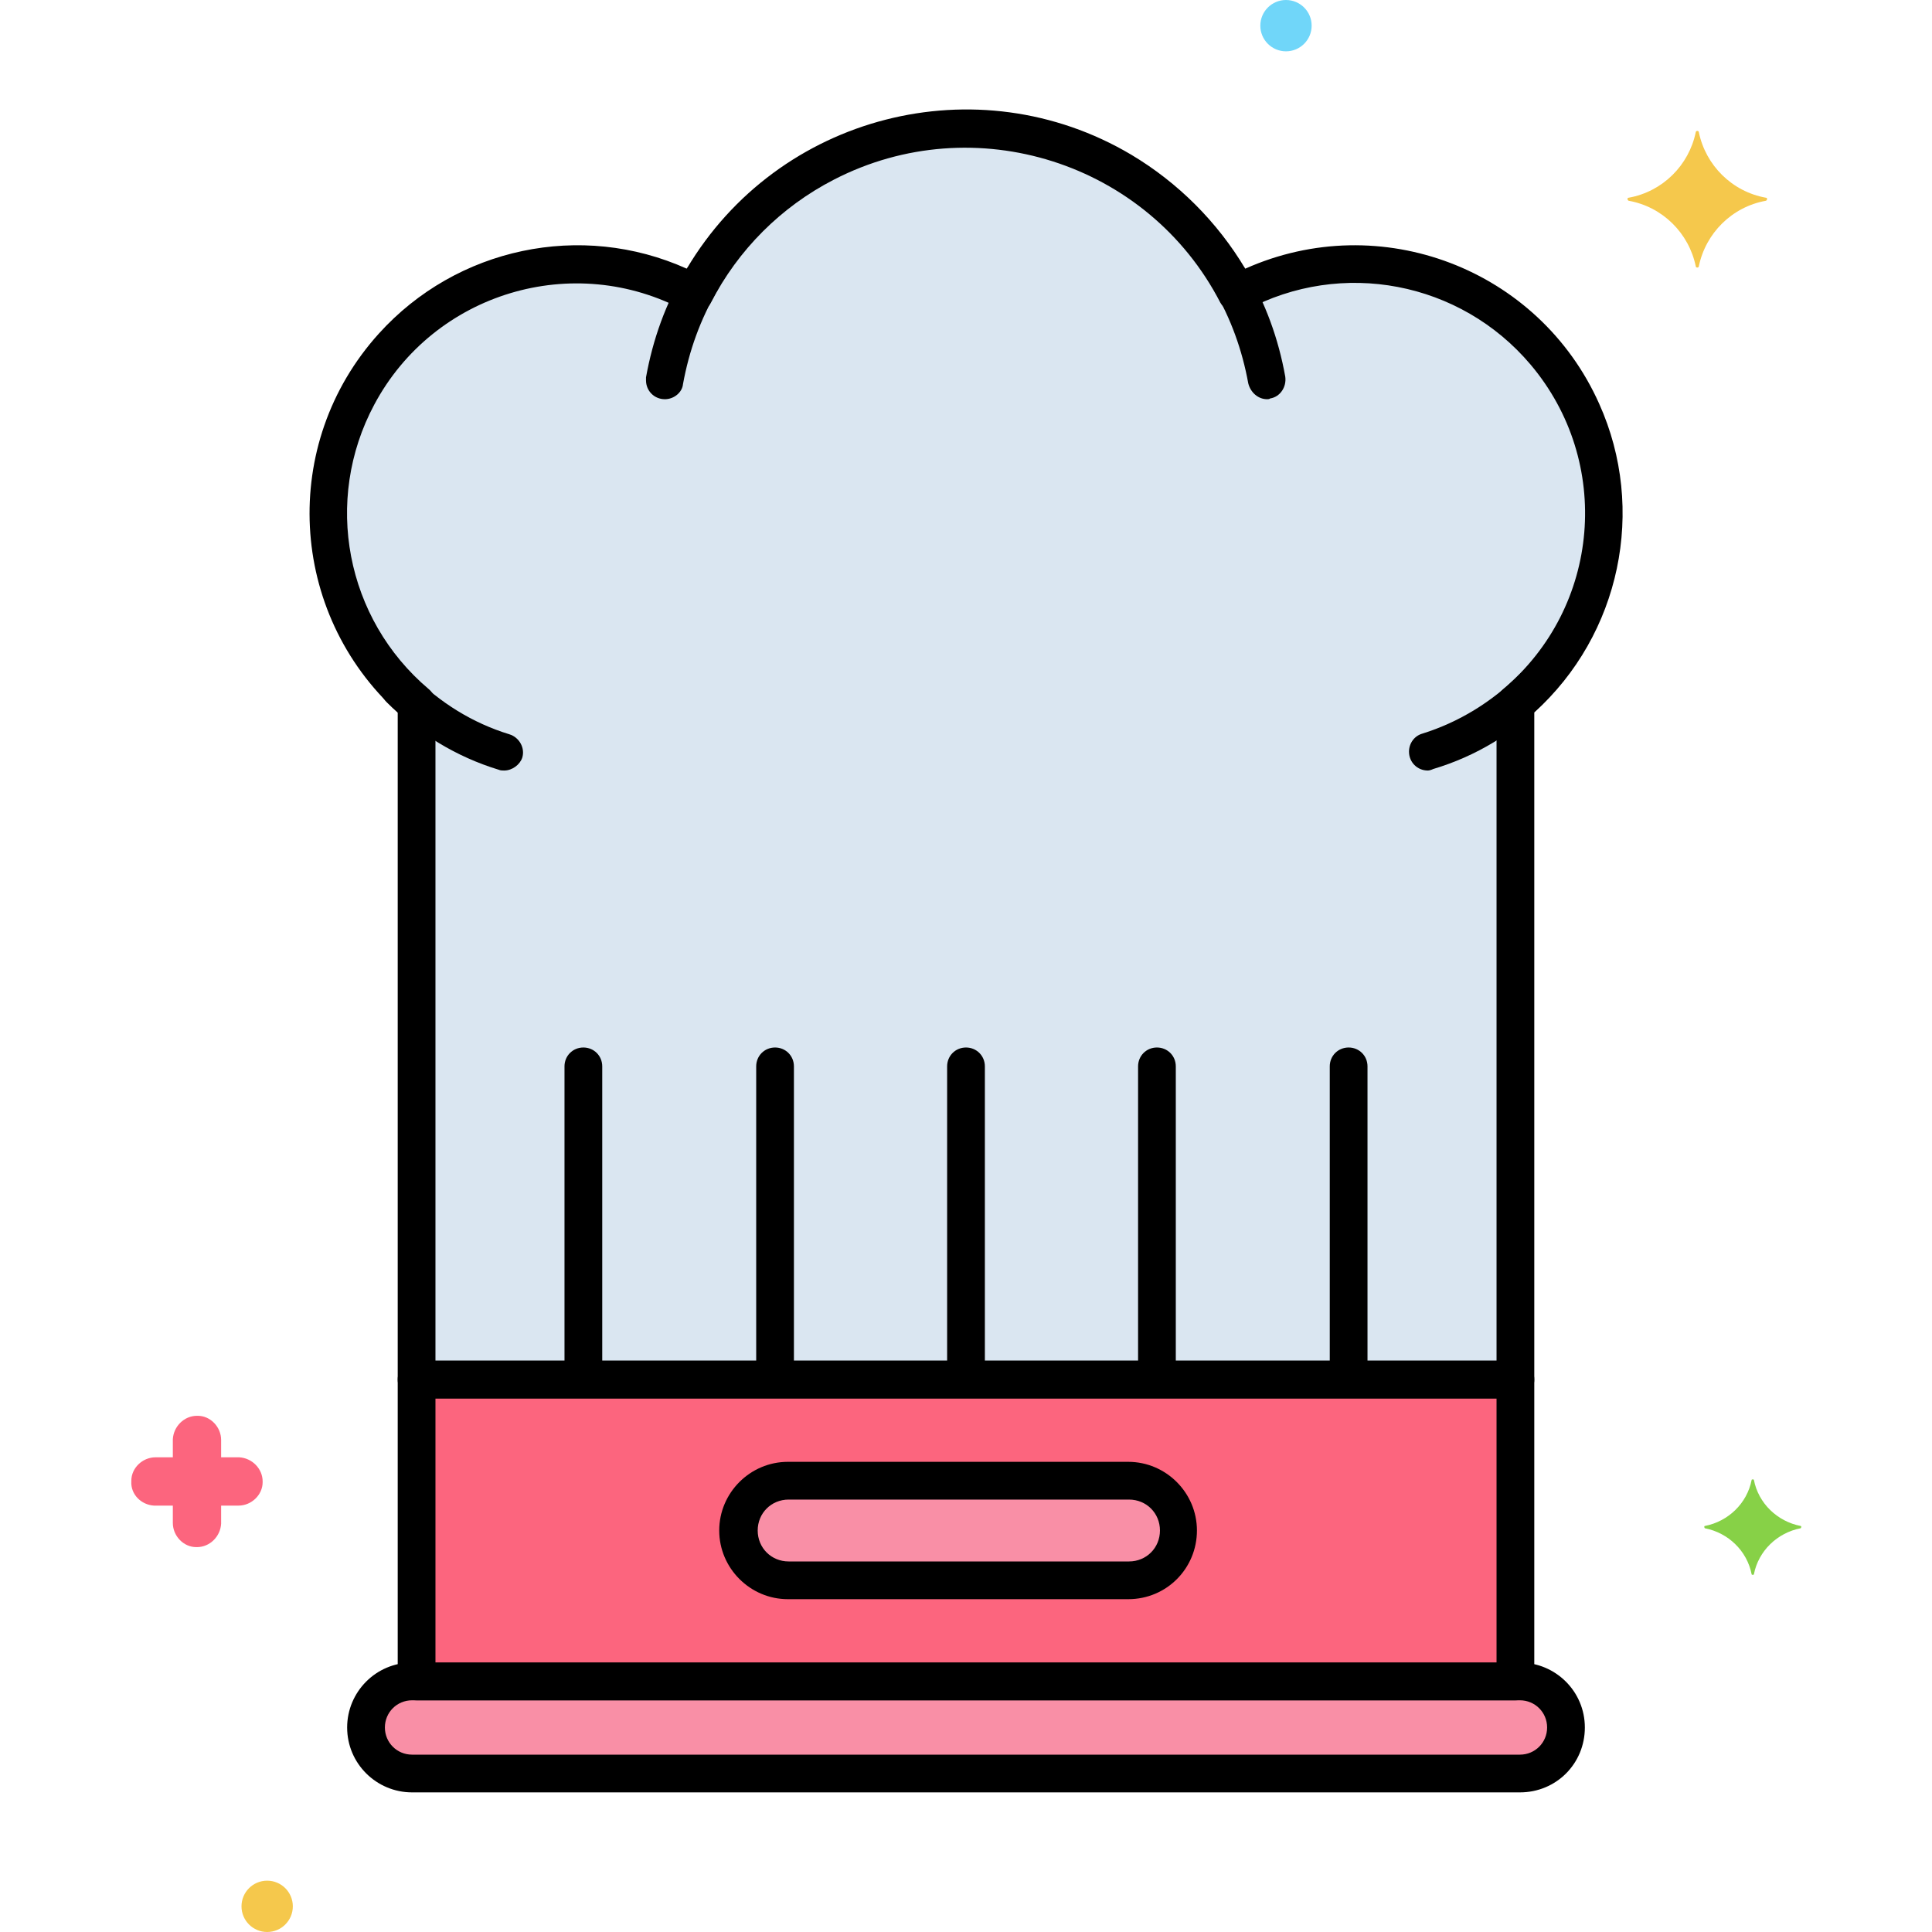 <svg width="120" height="120" viewBox="0 0 120 120" fill="none" xmlns="http://www.w3.org/2000/svg">
<path d="M25.594 104.438H94.406C96 104.438 97.266 105.703 97.266 107.297C97.266 108.891 96 110.156 94.406 110.156H25.594C24 110.156 22.734 108.891 22.734 107.297C22.734 105.703 24 104.438 25.594 104.438Z" fill="#F98FA6"/>
<path d="M99.611 31.875C99.611 23.344 92.673 16.407 84.142 16.407C81.611 16.407 79.126 17.016 76.876 18.235C72.048 8.907 60.611 5.297 51.282 10.079C47.814 11.907 44.954 14.719 43.126 18.235C35.626 14.204 26.251 17.063 22.22 24.61C18.798 31.032 20.298 39 25.876 43.735V85.735H94.126V43.688C97.595 40.782 99.611 36.422 99.611 31.875Z" fill="#DAE6F1"/>
<path d="M94.125 85.688H25.875V104.438H94.125V85.688Z" fill="#FC657E"/>
<path d="M70.078 91.969H48.938C47.203 91.969 45.844 93.375 45.844 95.062C45.844 96.797 47.25 98.156 48.938 98.156H70.078C71.812 98.156 73.172 96.75 73.172 95.062C73.172 93.375 71.812 91.969 70.078 91.969Z" fill="#F98FA6"/>
<path d="M94.406 111.328H25.594C23.391 111.328 21.562 109.547 21.562 107.297C21.562 105.094 23.344 103.266 25.594 103.266H94.406C96.609 103.266 98.438 105.047 98.438 107.297C98.438 109.547 96.656 111.328 94.406 111.328ZM25.594 105.609C24.656 105.609 23.906 106.359 23.906 107.297C23.906 108.234 24.656 108.984 25.594 108.984H94.406C95.344 108.984 96.094 108.234 96.094 107.297C96.094 106.359 95.344 105.609 94.406 105.609H25.594Z" fill="black"/>
<path d="M36.234 86.438C35.578 86.438 35.062 85.922 35.062 85.266V66.234C35.062 65.578 35.578 65.062 36.234 65.062C36.891 65.062 37.406 65.578 37.406 66.234V85.266C37.406 85.875 36.891 86.438 36.234 86.438Z" fill="black"/>
<path d="M48.141 86.438C47.484 86.438 46.969 85.922 46.969 85.266V66.234C46.969 65.578 47.484 65.062 48.141 65.062C48.797 65.062 49.312 65.578 49.312 66.234V85.266C49.312 85.875 48.797 86.438 48.141 86.438Z" fill="black"/>
<path d="M83.766 86.438C83.109 86.438 82.594 85.922 82.594 85.266V66.234C82.594 65.578 83.109 65.062 83.766 65.062C84.422 65.062 84.938 65.578 84.938 66.234V85.266C84.938 85.875 84.375 86.438 83.766 86.438Z" fill="black"/>
<path d="M71.859 86.438C71.203 86.438 70.688 85.922 70.688 85.266V66.234C70.688 65.578 71.203 65.062 71.859 65.062C72.516 65.062 73.031 65.578 73.031 66.234V85.266C73.031 85.875 72.516 86.438 71.859 86.438Z" fill="black"/>
<path d="M60 86.438C59.344 86.438 58.828 85.922 58.828 85.266V66.234C58.828 65.578 59.344 65.062 60 65.062C60.656 65.062 61.172 65.578 61.172 66.234V85.266C61.172 85.875 60.656 86.438 60 86.438Z" fill="black"/>
<path d="M31.312 47.859C31.219 47.859 31.078 47.859 30.984 47.812C28.359 47.016 25.969 45.562 24 43.594C23.531 43.125 23.531 42.375 24 41.953C24.469 41.484 25.219 41.484 25.641 41.953C27.328 43.641 29.344 44.906 31.641 45.609C32.25 45.797 32.625 46.453 32.438 47.062C32.297 47.484 31.828 47.859 31.312 47.859Z" fill="black"/>
<path d="M78.704 24.796C78.142 24.796 77.673 24.374 77.532 23.812C77.157 21.749 76.454 19.781 75.376 17.953C75.048 17.39 75.236 16.687 75.798 16.359C76.361 16.031 77.064 16.218 77.392 16.781C78.611 18.843 79.408 21.046 79.829 23.39C79.923 24.046 79.501 24.656 78.892 24.749C78.845 24.796 78.751 24.796 78.704 24.796Z" fill="black"/>
<path d="M94.125 86.86H25.875C25.219 86.86 24.703 86.344 24.703 85.688V44.25C17.907 38.063 17.344 27.563 23.532 20.719C28.36 15.375 36.094 13.735 42.657 16.688C48.328 7.125 60.703 3.938 70.266 9.61C73.172 11.344 75.61 13.782 77.344 16.688C85.735 12.938 95.578 16.688 99.328 25.078C102.281 31.641 100.641 39.422 95.297 44.25V85.688C95.297 86.344 94.781 86.86 94.125 86.86ZM27.047 84.516H92.953V43.688C92.953 43.36 93.094 43.032 93.375 42.797C99.422 37.688 100.172 28.688 95.063 22.641C90.703 17.485 83.344 16.078 77.391 19.266C76.828 19.594 76.125 19.36 75.797 18.797C71.297 10.079 60.516 6.657 51.797 11.157C48.516 12.844 45.844 15.516 44.157 18.797C43.875 19.36 43.172 19.594 42.563 19.313C35.625 15.563 26.953 18.188 23.25 25.125C20.063 31.078 21.469 38.438 26.625 42.797C26.907 43.032 27.047 43.36 27.047 43.688V84.516Z" fill="black"/>
<path d="M41.297 24.796C40.641 24.796 40.125 24.281 40.125 23.624C40.125 23.578 40.125 23.484 40.125 23.437C40.547 21.093 41.344 18.843 42.562 16.828C42.891 16.265 43.594 16.078 44.156 16.406C44.719 16.734 44.906 17.437 44.578 17.999C43.5 19.828 42.797 21.796 42.422 23.859C42.375 24.374 41.859 24.796 41.297 24.796Z" fill="black"/>
<path d="M88.688 47.859C88.031 47.859 87.516 47.344 87.516 46.688C87.516 46.172 87.844 45.703 88.359 45.562C90.609 44.859 92.672 43.594 94.359 41.906C94.828 41.438 95.578 41.438 96 41.906C96.422 42.375 96.469 43.125 96 43.547C94.078 45.516 91.688 46.969 89.016 47.766C88.922 47.812 88.781 47.859 88.688 47.859Z" fill="black"/>
<path d="M94.125 105.609H25.875C25.219 105.609 24.703 105.094 24.703 104.438V85.688C24.703 85.031 25.219 84.516 25.875 84.516H94.125C94.781 84.516 95.297 85.031 95.297 85.688V104.438C95.297 105.094 94.781 105.609 94.125 105.609ZM27.047 103.266H92.953V86.859H27.047V103.266Z" fill="black"/>
<path d="M111.844 94.781C110.391 94.5 109.219 93.375 108.938 91.922C108.938 91.875 108.797 91.875 108.797 91.922C108.516 93.375 107.344 94.5 105.891 94.781C105.844 94.781 105.844 94.875 105.891 94.922C107.344 95.203 108.516 96.328 108.797 97.781C108.797 97.828 108.938 97.828 108.938 97.781C109.219 96.328 110.391 95.203 111.844 94.922C111.891 94.875 111.891 94.781 111.844 94.781Z" fill="#87D147"/>
<path d="M9.657 93.516H10.735V94.594C10.735 95.391 11.391 96.094 12.188 96.094H12.235C13.032 96.094 13.688 95.438 13.735 94.641V93.516H14.813C15.61 93.516 16.313 92.859 16.313 92.062V92.016C16.313 91.219 15.657 90.562 14.86 90.516H13.735V89.438C13.735 88.641 13.079 87.938 12.282 87.938H12.235C11.438 87.938 10.782 88.594 10.735 89.391V90.516H9.657C8.86 90.516 8.157 91.172 8.157 91.969V92.016C8.11 92.812 8.766 93.469 9.563 93.516C9.563 93.516 9.61 93.516 9.657 93.516Z" fill="#FC657E"/>
<path d="M16.594 120C17.474 120 18.188 119.286 18.188 118.406C18.188 117.526 17.474 116.812 16.594 116.812C15.713 116.812 15 117.526 15 118.406C15 119.286 15.713 120 16.594 120Z" fill="#F5C84C"/>
<path d="M79.875 3.188C80.755 3.188 81.469 2.474 81.469 1.594C81.469 0.714 80.755 0 79.875 0C78.995 0 78.281 0.714 78.281 1.594C78.281 2.474 78.995 3.188 79.875 3.188Z" fill="#70D6F9"/>
<path d="M101.156 12.281C103.266 11.906 104.906 10.266 105.328 8.203C105.328 8.109 105.516 8.109 105.516 8.203C105.938 10.266 107.578 11.906 109.687 12.281C109.781 12.281 109.781 12.422 109.687 12.469C107.578 12.844 105.938 14.484 105.516 16.547C105.516 16.641 105.328 16.641 105.328 16.547C104.906 14.484 103.266 12.844 101.156 12.469C101.063 12.422 101.063 12.281 101.156 12.281Z" fill="#F5C84C"/>
<path d="M70.078 99.328H48.938C46.594 99.328 44.672 97.406 44.672 95.062C44.672 92.719 46.594 90.797 48.938 90.797H70.078C72.422 90.797 74.344 92.719 74.344 95.062C74.344 97.406 72.469 99.328 70.078 99.328ZM48.984 93.141C47.906 93.141 47.062 93.984 47.062 95.062C47.062 96.141 47.906 96.984 48.984 96.984H70.125C71.203 96.984 72.047 96.141 72.047 95.062C72.047 93.984 71.203 93.141 70.125 93.141H48.984Z" fill="black"/>
</svg>
